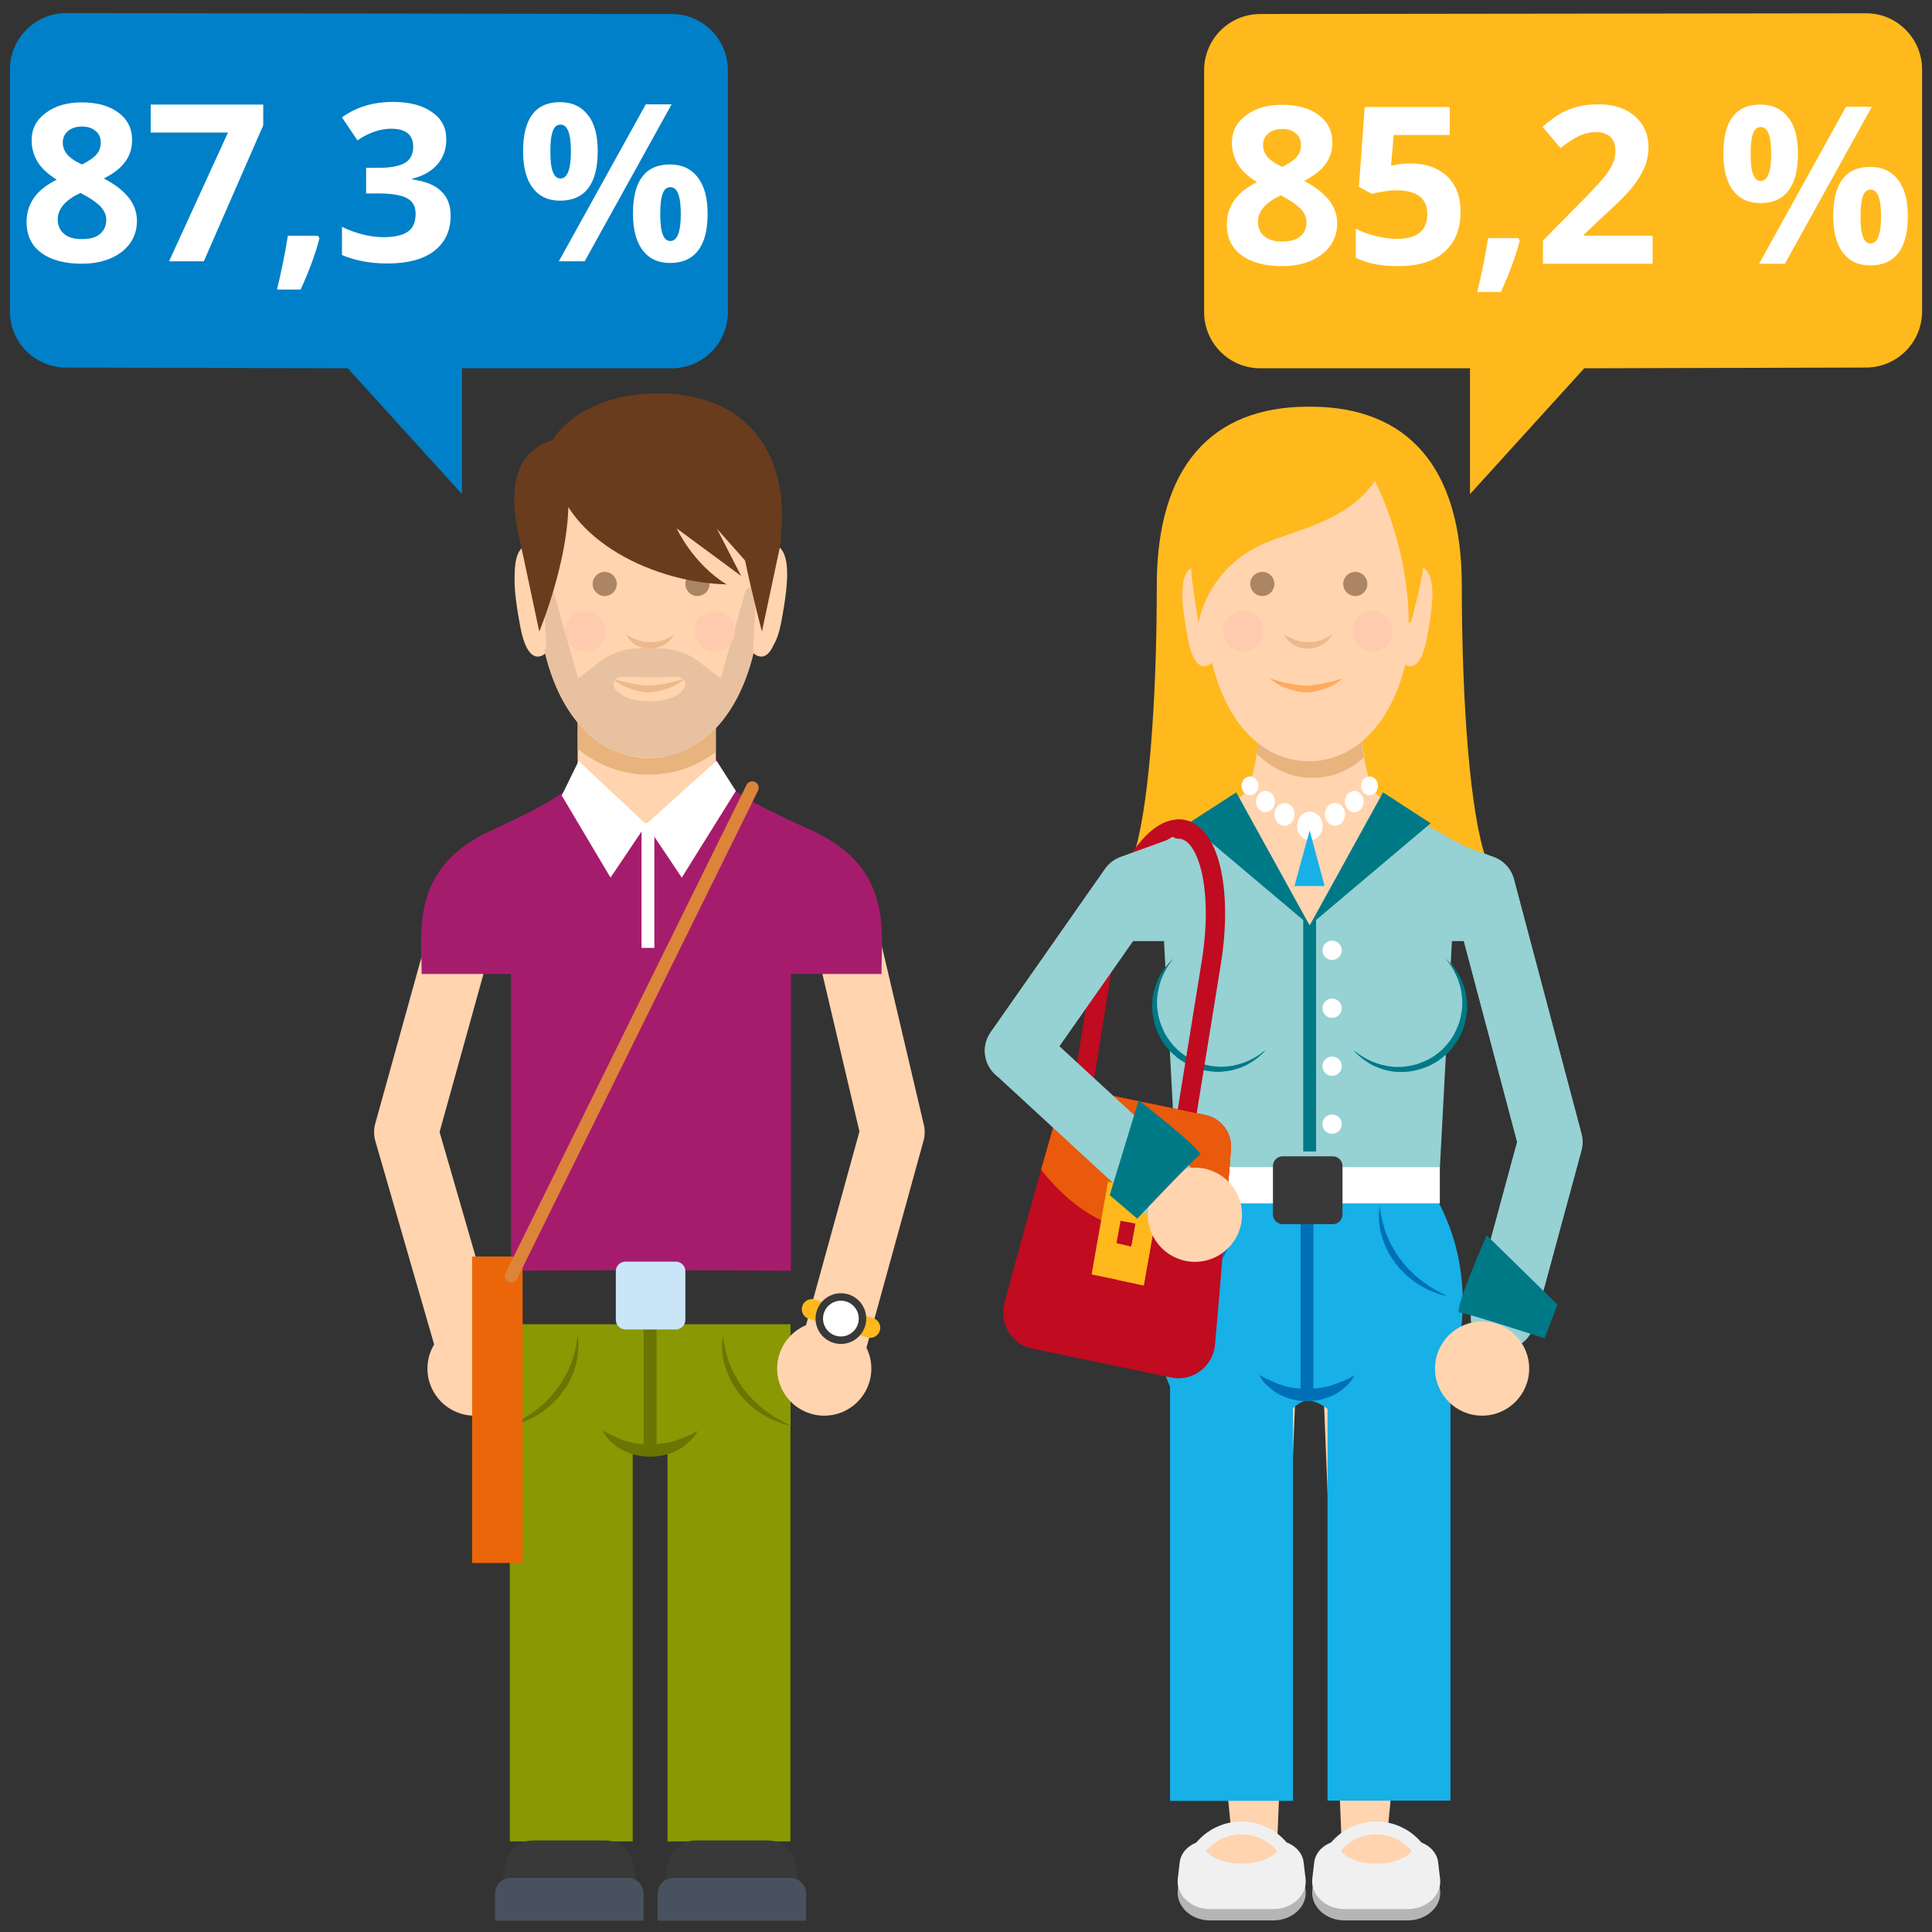 <?xml version="1.0" encoding="utf-8"?>
<!-- Generator: Adobe Illustrator 21.0.0, SVG Export Plug-In . SVG Version: 6.00 Build 0)  -->
<svg version="1.1" id="Calque_1" xmlns="http://www.w3.org/2000/svg" xmlns:xlink="http://www.w3.org/1999/xlink" x="0px" y="0px"
	 width="800px" height="800px" viewBox="0 0 800 800" style="enable-background:new 0 0 800 800;" xml:space="preserve">
<rect x="0" y="0" width="800" height="800" fill="#333333" stroke="none"/>
<style type="text/css">
	.st0{fill:#0080C8;}
	.st1{fill:#FFB91D;}
	.st2{fill:#899803;}
	.st3{fill:#FFD4AF;}
	.st4{fill:none;stroke:#BFDB39;stroke-width:37.234;stroke-linejoin:round;stroke-miterlimit:10;}
	.st5{fill:none;stroke:#FFD4AF;stroke-width:26.596;stroke-linejoin:round;stroke-miterlimit:10;}
	.st6{fill:#A61C6C;}
	.st7{fill:#FFFFFF;}
	.st8{fill:none;stroke:#FFFFFF;stroke-width:5.319;stroke-miterlimit:10;}
	.st9{fill:#393939;}
	.st10{fill:#48525E;}
	.st11{fill:#6A7502;}
	.st12{fill:none;stroke:#6A7502;stroke-width:5.319;stroke-miterlimit:10;}
	.st13{fill:#E8B37D;}
	.st14{fill:#E8C1A0;}
	.st15{fill:#EDB98B;}
	.st16{fill:#AB8564;}
	.st17{fill:#FFCBAF;}
	.st18{fill:#824B24;}
	.st19{fill:#CBE5F8;}
	.st20{fill:#693C1D;}
	.st21{fill:#EB6608;}
	.st22{fill:none;stroke:#DC843A;stroke-width:5.319;stroke-linecap:round;stroke-miterlimit:10;}
	.st23{fill:none;stroke:#FFB91D;stroke-width:8.363;stroke-linecap:round;stroke-miterlimit:10;}
	.st24{fill:none;stroke:#C00B20;stroke-width:8;stroke-linecap:round;stroke-miterlimit:10;}
	.st25{fill:#17B0E7;}
	.st26{fill:#006FB8;}
	.st27{fill:none;stroke:#006FB8;stroke-width:5.319;stroke-miterlimit:10;}
	.st28{fill:#96D1D3;}
	.st29{fill:none;stroke:#96D1D3;stroke-width:26.596;stroke-linejoin:round;stroke-miterlimit:10;}
	.st30{fill:none;stroke:#96D1D3;stroke-width:26.596;stroke-linecap:round;stroke-linejoin:round;stroke-miterlimit:10;}
	.st31{fill:none;stroke:#007987;stroke-width:5.319;stroke-miterlimit:10;}
	.st32{fill:#FFAA5C;}
	.st33{fill:#007987;}
	.st34{fill:#C74D0A;}
	.st35{fill:#B5B5B5;}
	.st36{fill:#F0F0F0;}
	.st37{fill:none;stroke:#F0F0F0;stroke-width:5.319;stroke-miterlimit:10;}
	.st38{fill:#C00B20;}
	.st39{fill:#E95A0C;}
	.st40{display:none;}
	.st41{display:inline;fill:#FFFFFF;}
	.st42{display:none;enable-background:new    ;}
	.st43{fill:none;}
	.st44{enable-background:new    ;}
</style>
<g>
	<path class="st0" d="M4.1,28.8v100.1c0,12.9,10.4,23.3,23.3,23.3l116.6,0.3l47.3,52.1v-52.1h86.8c12.9,0,23.3-10.4,23.3-23.3V29.1
		c0-12.9-10.4-23.3-23.3-23.3L27.5,5.4C14.6,5.4,4.1,15.9,4.1,28.8z"/>
	<path class="st1" d="M795.9,28.8v100.1c0,12.9-10.4,23.3-23.3,23.3L656,152.5l-47.3,52.1v-52.1h-86.8c-12.9,0-23.3-10.4-23.3-23.3
		V29.1c0-12.9,10.4-23.3,23.3-23.3l250.7-0.3C785.4,5.4,795.9,15.9,795.9,28.8z"/>
</g>
<g>
	<g>
		<g>
			<path class="st2" d="M262,762.5h-50.9V548.4H258c2.2,0,4,1.8,4,4V762.5z"/>
			<rect x="276.4" y="548.4" class="st2" width="50.9" height="214.1"/>
			<rect x="211.1" y="548.4" class="st2" width="116.2" height="42.1"/>
			<circle class="st2" cx="269.2" cy="572.8" r="27.9"/>
			<circle class="st3" cx="196.5" cy="566.7" r="19.5"/>
			<circle class="st3" cx="341.3" cy="566.7" r="19.5"/>
			<path class="st4" d="M341.3,566.7"/>
			<polyline class="st5" points="342.6,566.7 369.6,468.8 347,372.7 288.8,342.9 249.1,342.9 194.9,372.7 168.2,468.8 196.5,566.7 
							"/>
			<path class="st6" d="M336.4,344c-22.3-10.3-33.1-15.3-37.7-22.5c-1.8-2.8-2.8-13.5-2.8-16.9v-9.7l-52.3,1.5v8.3
				c0,3.4-1,13-2.8,15.8c-4.7,7.2-15.5,13.3-37.6,23.5c-33.3,15.3-28.6,41.5-28.6,59.3h95.2h0.1H365
				C365,385.5,369.7,359.3,336.4,344z"/>
			<path class="st3" d="M239.2,292v24c0,5,2.2,9.7,6.1,12.8l11.9,9.7c6.1,5,14.8,5,20.9,0l12.1-9.8c3.9-3.1,6.2-7.9,6.2-12.9v-15
				L239.2,292z"/>
			<polygon class="st7" points="239.6,315.1 239.6,315.1 232.6,329.4 252.8,363.4 267.6,341.4 			"/>
			<polygon class="st7" points="296.7,315 296.7,315 304.7,327.5 282.3,363.4 267.5,341.3 			"/>
			<path class="st6" d="M327.7,348.3c-3.8-2-16.3-10.8-16.3-10.8s16.8,57.4-41.9,57.5c-58.7-0.1-41.6-57.5-41.6-57.5
				s-12.4,8.8-16.3,10.8v177.9l57.8-0.3l58.1,0.3V348.3H327.7z"/>
			<line class="st8" x1="268.3" y1="340.8" x2="268.3" y2="392.5"/>
			<path class="st9" d="M263.7,779.8h-55.9l1.6-8.2c1.1-5.5,5.9-9.5,11.5-9.5h29.7c5.6,0,10.5,4,11.5,9.5L263.7,779.8z"/>
			<path class="st10" d="M266.5,795.3H205v-11.2c0-3.6,2.9-6.5,6.5-6.5H260c3.6,0,6.5,2.9,6.5,6.5V795.3z"/>
			<path class="st9" d="M331,779.8h-55.9l1.6-8.2c1.1-5.5,5.9-9.5,11.5-9.5h29.7c5.6,0,10.5,4,11.5,9.5L331,779.8z"/>
			<path class="st10" d="M333.9,795.3h-61.6v-11.2c0-3.6,2.9-6.5,6.5-6.5h48.5c3.6,0,6.5,2.9,6.5,6.5v11.2H333.9z"/>
			<g>
				<path class="st11" d="M288.9,592.5c0,0-0.4,0.6-1,1.7c-0.2,0.3-0.4,0.5-0.6,0.8s-0.5,0.6-0.8,0.9c-0.3,0.3-0.6,0.7-1,1
					c-0.4,0.4-0.8,0.7-1.2,1c-0.4,0.3-0.9,0.7-1.3,1.1c-0.5,0.3-1,0.6-1.6,1c-0.5,0.3-1.1,0.7-1.7,0.9c-0.6,0.3-1.2,0.5-1.9,0.8
					c-1.3,0.4-2.7,0.9-4.2,1.1c-1.4,0.3-2.9,0.3-4.4,0.4c-1.5-0.1-3-0.1-4.4-0.4c-1.5-0.2-2.8-0.7-4.2-1.1c-1.3-0.6-2.5-1-3.6-1.7
					c-0.5-0.3-1.1-0.7-1.6-1c-0.5-0.4-0.9-0.7-1.3-1.1c-0.4-0.4-0.8-0.7-1.2-1c-0.3-0.4-0.7-0.7-1-1s-0.6-0.6-0.8-0.9
					c-0.2-0.3-0.4-0.6-0.6-0.9c-0.7-1-1-1.7-1-1.7s0.7,0.3,1.7,0.9c0.3,0.1,0.6,0.3,0.9,0.5c0.3,0.1,0.7,0.3,1.1,0.5
					c0.7,0.3,1.6,0.7,2.5,1.1c0.5,0.2,0.9,0.4,1.4,0.6c0.5,0.2,1,0.3,1.5,0.5c0.3,0.1,0.5,0.2,0.8,0.3s0.6,0.1,0.8,0.2
					c0.6,0.1,1.1,0.3,1.7,0.4c1.2,0.2,2.3,0.4,3.6,0.5c1.2,0.2,2.5,0.2,3.7,0.2c1.2-0.1,2.5,0,3.7-0.2c1.2-0.1,2.4-0.4,3.6-0.5
					c1.1-0.3,2.3-0.5,3.3-0.9c0.5-0.2,1-0.3,1.5-0.5s1-0.4,1.4-0.6c1-0.3,1.7-0.7,2.5-1c0.4-0.2,0.7-0.3,1.1-0.5
					c0.3-0.2,0.6-0.3,0.9-0.5C288.3,592.8,288.9,592.5,288.9,592.5z"/>
			</g>
			<line class="st12" x1="269.2" y1="600.7" x2="269.2" y2="548.4"/>
			<g>
				<path class="st11" d="M299.2,552.8c0,0,0.1,0.8,0.4,2.1c0.1,0.7,0.2,1.5,0.4,2.4c0.2,0.9,0.4,2,0.7,3.1c0.2,0.6,0.4,1.1,0.5,1.7
					c0.2,0.6,0.3,1.2,0.6,1.8c0.5,1.2,0.9,2.5,1.6,3.8c0.3,0.6,0.6,1.3,1,1.9c0.4,0.6,0.8,1.3,1.1,1.9c0.3,0.7,0.8,1.3,1.2,1.9
					c0.4,0.6,0.8,1.3,1.3,1.8l1.4,1.8c0.5,0.6,1,1.1,1.5,1.7c0.5,0.6,1.1,1.1,1.6,1.6s1,1,1.6,1.5c0.5,0.5,1.1,0.9,1.6,1.4
					c0.5,0.4,1.1,0.8,1.6,1.2s1.1,0.8,1.6,1.1c0.5,0.4,1,0.7,1.5,1c1,0.6,1.9,1.2,2.7,1.6c0.8,0.4,1.5,0.9,2.2,1.2
					c1.2,0.6,1.9,1,1.9,1s-0.8-0.2-2.1-0.5c-0.7-0.2-1.5-0.4-2.4-0.8c-0.9-0.3-1.9-0.8-3-1.2c-1.1-0.5-2.3-1.1-3.4-1.8
					c-0.6-0.4-1.2-0.7-1.8-1.1c-0.6-0.4-1.2-0.9-1.8-1.3c-0.6-0.4-1.2-1-1.8-1.5c-0.6-0.5-1.2-1-1.7-1.6c-0.6-0.6-1.1-1.2-1.7-1.7
					l-1.5-1.9c-0.5-0.6-0.9-1.3-1.4-2c-0.4-0.7-0.9-1.3-1.3-2s-0.8-1.4-1.1-2.1c-0.3-0.7-0.6-1.4-0.9-2.1c-0.6-1.4-1-2.8-1.4-4.2
					c-0.4-1.3-0.5-2.7-0.7-3.8c-0.2-1.2-0.2-2.3-0.2-3.3c-0.1-1,0-1.8,0.1-2.5C299.1,553.6,299.2,552.8,299.2,552.8z"/>
			</g>
			<g>
				<path class="st11" d="M239.2,552.8c0,0,0.1,0.8,0.2,2.2c0,0.7,0.2,1.5,0.1,2.5c-0.1,1-0.1,2.1-0.2,3.3c-0.2,1.2-0.4,2.5-0.7,3.8
					c-0.4,1.3-0.7,2.8-1.4,4.2c-0.3,0.7-0.6,1.4-0.9,2.1c-0.4,0.7-0.7,1.4-1.1,2.1c-0.4,0.7-0.8,1.4-1.3,2c-0.5,0.7-0.9,1.4-1.4,2
					l-1.5,1.9c-0.6,0.6-1.1,1.2-1.7,1.7c-0.5,0.6-1.2,1.1-1.7,1.6c-0.6,0.5-1.2,1-1.8,1.5s-1.2,0.9-1.8,1.3
					c-0.6,0.4-1.2,0.8-1.8,1.1c-1.2,0.8-2.4,1.3-3.4,1.8c-1.1,0.5-2.1,0.9-3,1.2s-1.7,0.6-2.4,0.8c-1.4,0.3-2.1,0.5-2.1,0.5
					s0.7-0.4,1.9-1c0.6-0.3,1.3-0.7,2.2-1.2c0.8-0.4,1.7-1.1,2.7-1.6c0.5-0.3,1-0.7,1.5-1c0.5-0.4,1.1-0.7,1.6-1.1
					c0.5-0.4,1.1-0.8,1.6-1.2c0.5-0.5,1.1-0.9,1.6-1.4c0.6-0.4,1.1-1,1.6-1.5s1.1-1,1.6-1.6s1-1.1,1.5-1.7l1.4-1.8
					c0.5-0.6,0.9-1.2,1.3-1.8c0.4-0.6,0.9-1.2,1.2-1.9c0.4-0.7,0.7-1.3,1.1-1.9c0.4-0.6,0.6-1.3,1-1.9c0.7-1.3,1.1-2.6,1.6-3.8
					c0.3-0.6,0.4-1.2,0.6-1.8c0.2-0.6,0.4-1.2,0.5-1.7c0.3-1.1,0.5-2.2,0.7-3.1c0.2-0.9,0.3-1.8,0.4-2.4
					C239.1,553.6,239.2,552.8,239.2,552.8z"/>
			</g>
			<g>
				<path class="st3" d="M226.1,270.3c0,0-7.1,7.6-10.6-10.5c-3.7-19.3-3.6-29.8,3.1-32c4.2-1.4,5.5,2.2,5.5,2.2L226.1,270.3z"/>
				<path class="st13" d="M239.2,310.1c8.6,6.9,18.6,10.7,29.4,10.7c10.2,0,19.6-3.3,27.8-9.4V301l-57.2-9V310.1z"/>
				<path class="st3" d="M295.1,302.4c1.1-1.1,2.2-2.4,3.3-3.7c0.1-0.1,0.2-0.3,0.3-0.4c1-1.3,2-2.6,2.9-3.9
					c0.2-0.3,0.3-0.5,0.5-0.8c0.8-1.3,1.7-2.7,2.4-4.1c0.2-0.4,0.4-0.8,0.6-1.2c0.7-1.4,1.4-2.7,2-4.2c0.2-0.6,0.4-1.2,0.7-1.8
					c0.5-1.4,1.1-2.7,1.6-4.1c0.3-0.8,0.5-1.6,0.7-2.4c0.4-1.3,0.8-2.6,1.2-4c0.2-1,0.4-2,0.7-3c0.3-1.3,0.6-2.5,0.8-3.9
					c0.2-1.2,0.4-2.5,0.6-3.7s0.4-2.4,0.5-3.6c0.2-1.6,0.3-3.2,0.4-4.8c0.1-1,0.2-2,0.3-3c0.2-2.7,0.2-5.4,0.2-8.2
					c0-3.5-0.1-6.9-0.2-10c0-1.2-0.1-2.2-0.2-3.3c-0.1-1.9-0.2-3.9-0.4-5.8c-0.1-1.3-0.3-2.5-0.4-3.8c-0.2-1.5-0.3-3-0.5-4.4
					c-0.2-1.3-0.4-2.5-0.7-3.7c-0.2-1.2-0.4-2.5-0.7-3.6c-0.3-1.3-0.6-2.4-0.9-3.5c-0.3-1-0.5-2-0.8-2.9c-0.4-1.1-0.8-2.2-1.2-3.2
					c-0.3-0.8-0.6-1.7-0.9-2.4c-0.4-1-0.9-1.9-1.4-2.9c-0.3-0.7-0.6-1.4-1-2.1c-0.5-0.9-1.1-1.7-1.6-2.5c-0.4-0.6-0.7-1.2-1.1-1.7
					c-0.6-0.8-1.2-1.5-1.9-2.2c-0.4-0.4-0.8-1-1.2-1.4c-0.7-0.7-1.4-1.2-2.1-1.8c-0.4-0.4-0.8-0.8-1.3-1.1c-0.8-0.6-1.6-1-2.4-1.5
					c-0.5-0.3-0.9-0.6-1.4-0.9c-0.8-0.4-1.7-0.8-2.6-1.2c-0.5-0.2-1-0.5-1.5-0.7c-0.9-0.3-1.9-0.6-2.8-0.9c-0.5-0.2-1-0.3-1.6-0.5
					c-1-0.2-2-0.4-3.1-0.6c-0.5-0.1-1.1-0.2-1.6-0.3c-1.1-0.2-2.2-0.3-3.3-0.4c-0.6-0.1-1.1-0.1-1.7-0.2c-1.1-0.1-2.3-0.1-3.5-0.1
					c-0.5,0-1.1-0.1-1.6-0.1l0,0c-0.2,0-0.4,0-0.6,0c-29.5,0-46.1,13.1-46.1,69.5c0,45.2,20,72.5,46.1,72.5c9.9,0,18.9-4,26.3-11.3
					C295,302.5,295,302.4,295.1,302.4z"/>
				<path class="st14" d="M254,283c0-4.1,6.7-2.5,14.9-2.5v-12h-4.4c-5.9,0-11.6,2-16.3,5.6l-8.8,6.9l-10.5-37l-6.4-3.2
					c0,0.2,0,0.4,0,0.5c0,42.1,17.4,68.7,40.8,72.1l5.5,0.4h0.1v-23.4C260.7,290.5,254,287.1,254,283z"/>
				<path class="st14" d="M283.8,283c0-4.1-6.7-2.5-14.9-2.5v-12h4.4c5.9,0,11.6,2,16.3,5.6l8.8,6.9l10.5-37l6.4-3.2
					c0,0.2,0,0.4,0,0.5c0,42.1-17.4,68.7-40.8,72.1l-5.5,0.4h-0.1v-23.4C277.2,290.5,283.8,287.1,283.8,283z"/>
				<g>
					<g>
						<path class="st15" d="M279.2,262.7c0,0-0.2,0.3-0.5,0.9c-0.2,0.3-0.4,0.6-0.7,0.9c-0.3,0.3-0.6,0.8-1.1,1.1
							c-0.2,0.2-0.4,0.4-0.7,0.6c-0.2,0.2-0.5,0.4-0.8,0.5c-0.5,0.4-1.2,0.7-1.8,1c-0.7,0.2-1.4,0.5-2.1,0.6
							c-0.7,0.2-1.5,0.2-2.3,0.3c-0.8,0-1.6-0.1-2.3-0.2c-0.8-0.1-1.5-0.4-2.1-0.6c-0.7-0.3-1.3-0.6-1.8-1c-0.3-0.2-0.5-0.3-0.8-0.5
							c-0.2-0.2-0.5-0.4-0.7-0.6c-0.4-0.4-0.8-0.8-1-1.1c-0.3-0.3-0.5-0.7-0.7-0.9c-0.3-0.6-0.5-0.9-0.5-0.9s0.3,0.2,0.9,0.5
							c0.3,0.2,0.6,0.4,1,0.5c0.4,0.2,0.8,0.4,1.3,0.6s1,0.4,1.5,0.6s1.1,0.3,1.7,0.5c0.6,0.1,1.2,0.3,1.8,0.3
							c0.6,0.1,1.3,0.1,1.9,0.1s1.3,0,1.9-0.1c0.6,0,1.2-0.2,1.8-0.3c0.6-0.2,1.2-0.3,1.7-0.5s1-0.4,1.5-0.6s0.9-0.4,1.2-0.6
							c0.4-0.2,0.7-0.4,1-0.6C278.9,262.8,279.2,262.7,279.2,262.7z"/>
					</g>
					<g>
						<path class="st15" d="M283.7,280.8c0,0-0.1,0.1-0.3,0.3c-0.2,0.2-0.4,0.4-0.8,0.7c-0.7,0.6-1.8,1.3-3.1,2
							c-1.4,0.7-3,1.4-4.9,1.9c-0.9,0.3-1.9,0.5-2.9,0.7s-2.1,0.3-3.1,0.3s-2.1-0.1-3.1-0.3c-1-0.2-2-0.4-2.9-0.7
							c-1.8-0.5-3.5-1.2-4.9-1.9c-1.4-0.7-2.4-1.4-3.1-2c-0.4-0.3-0.6-0.5-0.8-0.7s-0.3-0.3-0.3-0.3s0.1,0,0.3,0.1s0.5,0.2,1,0.4
							c0.8,0.3,2,0.6,3.4,1c0.7,0.2,1.5,0.4,2.3,0.5c0.8,0.2,1.7,0.3,2.6,0.5c0.9,0.1,1.8,0.3,2.7,0.4c1,0.1,1.8,0.2,2.8,0.2
							c1.8,0,3.7-0.3,5.5-0.6c0.9-0.2,1.8-0.3,2.6-0.5c0.8-0.2,1.6-0.4,2.3-0.5c1.4-0.4,2.6-0.7,3.4-1c0.4-0.1,0.7-0.3,1-0.4
							C283.6,280.8,283.7,280.8,283.7,280.8z"/>
					</g>
					<circle class="st16" cx="288.8" cy="241.8" r="5"/>
					<circle class="st16" cx="250.4" cy="241.8" r="5"/>
					<circle class="st17" cx="295.9" cy="261.4" r="8.4"/>
					<circle class="st17" cx="242.4" cy="261.4" r="8.4"/>
				</g>
				<path class="st3" d="M311.8,270.3c0,0,7.1,7.6,10.6-10.5c3.7-19.3,3.6-29.8-3.1-32c-4.2-1.4-5.5,2.2-5.5,2.2L311.8,270.3z"/>
			</g>
			<path class="st18" d="M265.1,298.1"/>
			<path class="st19" d="M283.8,546.5c0,2.2-1.8,4-4,4H259c-2.2,0-4-1.8-4-4v-20.1c0-2.2,1.8-4,4-4h20.8c2.2,0,4,1.8,4,4V546.5z"/>
		</g>
		<g>
			<path class="st3" d="M226.3,268.2c0,0-7.2,7.7-10.7-10.6c-3.7-19.5-3.6-30.1,3.1-32.3c4.3-1.4,5.5,2.2,5.5,2.2L226.3,268.2z"/>
			<path class="st3" d="M312.8,268.2c0,0,7.2,7.7,10.7-10.6c3.7-19.5,3.6-30.1-3.1-32.3c-4.3-1.4-5.5,2.2-5.5,2.2L312.8,268.2z"/>
			<path class="st20" d="M281.9,163.5c-26.3-3.4-46.3,7.3-53,18.7c-23.7,7-14.3,38-13.3,43.1c1.6,8.7,8.7,22.7,8.7,22.7
				c4.3-15.9-3.5-46.4,9.3-51.2c12.7-4.8,27.6,3.4,35.3,3.4s22.6-8.2,35.3-3.4c12.7,4.8,4.9,35.2,9.3,51.2c0,0,8-16.5,9.5-25.2
				C326.3,203.5,320.9,168.5,281.9,163.5z"/>
		</g>
		<rect x="195.5" y="520.3" class="st21" width="20.9" height="126.9"/>
		<line class="st22" x1="311.5" y1="326.2" x2="211.7" y2="528.4"/>
		<line class="st23" x1="336.2" y1="542.1" x2="360.3" y2="549.8"/>
	</g>
</g>
<g>
	<path class="st1" d="M542.6,355.7c0,0,79.4,18.3,72.8,0c-6.6-18.3-10.1-64.2-10.1-113.3s-22.6-74-62.7-74h-0.9
		c-40.1,0-62.7,24.9-62.7,74s-3.5,95-10.1,113.3s72.8,0,72.8,0H542.6z"/>
	<path class="st24" d="M446.4,462.6l10.4-64.3c4.9-30.4,18.9-55,31.3-55s18.5,24.7,13.6,55.1l-10.4,64.3"/>
	<g>
		<g>
			<g>
				<polygon class="st3" points="510.2,762.1 528.9,762.1 536.3,580 492.6,580 				"/>
				<polygon class="st3" points="574.2,762.1 555.5,762.1 548.2,580 591.8,580 				"/>
				<path class="st25" d="M535.4,745.7h-50.9V548.4h46.9c2.2,0,4-87,4-84.8V745.7z"/>
				<rect x="549.7" y="548.4" class="st25" width="50.9" height="197.2"/>
				<path class="st25" d="M605.7,539c0,26.4-11.2,49.7-28.3,63.5c-10.2,8.3-22.6-22.5-35.9-22.5c-10.7,0-20.8,32.4-29.6,26.9
					c-20.6-12.8-34.6-38.4-34.6-67.9c0-42.3,28.7-76.5,64.2-76.5S605.7,496.7,605.7,539z"/>
				<g>
					<path class="st26" d="M560.9,569.5c0,0-0.4,0.6-1,1.7c-0.2,0.3-0.4,0.5-0.6,0.8c-0.2,0.3-0.5,0.6-0.8,0.9c-0.3,0.3-0.6,0.7-1,1
						c-0.4,0.4-0.8,0.7-1.2,1s-0.9,0.7-1.3,1.1c-0.5,0.3-1,0.6-1.6,1c-0.5,0.3-1.1,0.7-1.7,0.9c-0.6,0.3-1.2,0.5-1.9,0.8
						c-1.3,0.4-2.7,0.9-4.2,1.1c-1.4,0.3-2.9,0.3-4.4,0.4c-1.5-0.1-3-0.1-4.4-0.4c-1.5-0.2-2.8-0.7-4.2-1.1c-1.3-0.6-2.5-1-3.6-1.7
						c-0.5-0.3-1.1-0.7-1.6-1c-0.5-0.4-0.9-0.7-1.3-1.1c-0.4-0.4-0.8-0.7-1.2-1c-0.3-0.4-0.7-0.7-1-1s-0.6-0.6-0.8-0.9
						c-0.2-0.3-0.4-0.6-0.6-0.9c-0.7-1-1-1.7-1-1.7s0.7,0.3,1.7,0.9c0.3,0.1,0.6,0.3,0.9,0.5c0.3,0.1,0.7,0.3,1.1,0.5
						c0.7,0.3,1.6,0.7,2.5,1.1c0.5,0.2,0.9,0.4,1.4,0.6c0.5,0.2,1,0.3,1.5,0.5c0.3,0.1,0.5,0.2,0.8,0.3s0.6,0.1,0.8,0.2
						c0.6,0.1,1.1,0.3,1.7,0.4c1.2,0.2,2.3,0.4,3.6,0.5c1.2,0.2,2.5,0.2,3.7,0.2c1.2-0.1,2.5,0,3.7-0.2c1.2-0.1,2.4-0.4,3.6-0.5
						c1.1-0.3,2.3-0.5,3.3-0.9c0.5-0.2,1-0.3,1.5-0.5s1-0.4,1.4-0.6c1-0.3,1.7-0.7,2.5-1c0.4-0.2,0.7-0.3,1.1-0.5
						c0.3-0.2,0.6-0.3,0.9-0.5C560.3,569.8,560.9,569.5,560.9,569.5z"/>
				</g>
				<line class="st27" x1="541.2" y1="577.7" x2="541.2" y2="505.4"/>
				<g>
					<path class="st26" d="M571.2,499.2c0,0,0.1,0.8,0.4,2.1c0.1,0.7,0.2,1.5,0.4,2.4s0.4,2,0.7,3.1c0.2,0.6,0.4,1.1,0.5,1.7
						c0.2,0.6,0.3,1.2,0.6,1.8c0.5,1.2,0.9,2.5,1.6,3.8c0.3,0.6,0.6,1.3,1,1.9c0.4,0.6,0.8,1.3,1.1,1.9c0.3,0.7,0.8,1.3,1.2,1.9
						c0.4,0.6,0.8,1.3,1.3,1.8l1.4,1.8c0.5,0.6,1,1.1,1.5,1.7c0.5,0.6,1.1,1.1,1.6,1.6s1,1,1.6,1.5c0.5,0.5,1.1,0.9,1.6,1.4
						c0.5,0.4,1.1,0.8,1.6,1.2s1.1,0.8,1.6,1.1c0.5,0.4,1,0.7,1.5,1c1,0.6,1.9,1.2,2.7,1.6c0.8,0.4,1.5,0.9,2.2,1.2
						c1.2,0.6,1.9,1,1.9,1s-0.8-0.2-2.1-0.5c-0.7-0.2-1.5-0.4-2.4-0.8c-0.9-0.3-1.9-0.8-3-1.2c-1.1-0.5-2.3-1.1-3.4-1.8
						c-0.6-0.4-1.2-0.7-1.8-1.1c-0.6-0.4-1.2-0.9-1.8-1.3c-0.6-0.4-1.2-1-1.8-1.5s-1.2-1-1.7-1.6c-0.6-0.6-1.1-1.2-1.7-1.7l-1.5-1.9
						c-0.5-0.6-0.9-1.3-1.4-2c-0.4-0.7-0.9-1.3-1.3-2c-0.4-0.7-0.8-1.4-1.1-2.1c-0.3-0.7-0.6-1.4-0.9-2.1c-0.6-1.4-1-2.8-1.4-4.2
						c-0.4-1.3-0.5-2.7-0.7-3.8c-0.2-1.2-0.2-2.3-0.2-3.3c-0.1-1,0-1.8,0.1-2.5C571.1,500,571.2,499.2,571.2,499.2z"/>
				</g>
				<g>
					<path class="st26" d="M511.2,499.2c0,0,0.1,0.8,0.2,2.2c0,0.7,0.2,1.5,0.1,2.5s-0.1,2.1-0.2,3.3c-0.2,1.2-0.4,2.5-0.7,3.8
						c-0.4,1.3-0.7,2.8-1.4,4.2c-0.3,0.7-0.6,1.4-0.9,2.1c-0.4,0.7-0.7,1.4-1.1,2.1c-0.4,0.7-0.8,1.4-1.3,2c-0.5,0.7-0.9,1.4-1.4,2
						l-1.5,1.9c-0.6,0.6-1.1,1.2-1.7,1.7c-0.5,0.6-1.2,1.1-1.7,1.6c-0.6,0.5-1.2,1-1.8,1.5c-0.6,0.5-1.2,0.9-1.8,1.3
						c-0.6,0.4-1.2,0.8-1.8,1.1c-1.2,0.8-2.4,1.3-3.4,1.8c-1.1,0.5-2.1,0.9-3,1.2s-1.7,0.6-2.4,0.8c-1.4,0.3-2.1,0.5-2.1,0.5
						s0.7-0.4,1.9-1c0.6-0.3,1.3-0.7,2.2-1.2c0.8-0.4,1.7-1.1,2.7-1.6c0.5-0.3,1-0.7,1.5-1c0.5-0.4,1.1-0.7,1.6-1.1
						c0.5-0.4,1.1-0.8,1.6-1.2c0.5-0.5,1.1-0.9,1.6-1.4c0.6-0.4,1.1-1,1.6-1.5s1.1-1,1.6-1.6s1-1.1,1.5-1.7l1.4-1.8
						c0.5-0.6,0.9-1.2,1.3-1.8s0.9-1.2,1.2-1.9c0.4-0.7,0.7-1.3,1.1-1.9c0.4-0.6,0.6-1.3,1-1.9c0.7-1.3,1.1-2.6,1.6-3.8
						c0.3-0.6,0.4-1.2,0.6-1.8c0.2-0.6,0.4-1.2,0.5-1.7c0.3-1.1,0.5-2.2,0.7-3.1s0.3-1.8,0.4-2.4C511.1,500,511.2,499.2,511.2,499.2
						z"/>
				</g>
				<path class="st28" d="M596.2,484l7.1-133.6c0,0-24-19.8-61.7-19.8c-37.6,0.1-61.7,19.8-61.7,19.8L487,484"/>
				<path class="st29" d="M494.8,503"/>
				<polyline class="st29" points="622.3,545.5 642,472.9 614,367.4 561.1,348.2 521.4,348.2 468.5,367.4 421.1,435.1 				"/>
				<path class="st30" d="M494.8,503"/>
				<polyline class="st30" points="622.3,545.5 642,472.9 614,367.4 561.1,348.2 521.4,348.2 468.5,367.4 421.1,435.1 				"/>
				<path class="st28" d="M614.4,357.3c-1.2-2.4-3.1-4.3-5.5-5.6c-7.5-4-25-13.5-36.5-20.9c-1.6-1.1-3-2.5-4-4.1
					c-1.3-2.8-3.3-8.7-4.4-19.3h-0.2h-21.2l0,0h-0.2l0,0h-21.2H521c-1.1,10.7-3.1,16.5-4.4,19.3c-1,1.6-2.4,3.1-4,4.1
					c-11.5,7.4-29,16.9-36.5,20.9c-2.4,1.3-4.3,3.2-5.5,5.6l-18.3,32.4h180.4L614.4,357.3z"/>
				<line class="st31" x1="542.3" y1="372.8" x2="542.3" y2="476.8"/>
				<path class="st3" d="M542.3,383.2l35.2-49.3c-1.8-1.1-3.5-2.2-5.1-3.2c-1.6-1.1-3-2.5-4-4.1c-1.3-2.8-3.3-8.7-4.4-19.3h-0.2
					h-21.2h-0.2h-20.8l-0.7,0.9c-1.1,10.1-3.1,15.8-4.3,18.5c-1,1.6-2.4,3.1-4,4.1c-1.3,0.8-2.6,1.7-4.1,2.6L542.3,383.2z"/>
			</g>
			<path class="st4" d="M468.8,566.7"/>
			<circle class="st3" cx="613.7" cy="566.7" r="19.5"/>
			<g>
				<g>
					<path class="st13" d="M520.9,307.3c-0.2,1.7-0.4,3.2-0.6,4.7l0,0c6.6,6.5,14.5,10.1,23.1,10.1c7.9,0,15.2-2.9,21.3-8.4
						c-0.3-1.9-0.6-4.1-0.9-6.5h-0.2l0,0h-21.2l0,0h-0.2l0,0l0,0L520.9,307.3L520.9,307.3L520.9,307.3
						C521,307.3,520.9,307.3,520.9,307.3L520.9,307.3z"/>
					<path class="st3" d="M542,315.2c24.4,0,43.1-25.6,43.1-68c0-52.8-15.5-65.1-43.1-65.1s-43.1,12.3-43.1,65.1
						C498.9,289.6,517.6,315.2,542,315.2z"/>
				</g>
				<g>
					<path class="st3" d="M501.8,274.4c0,0-6.7,7.1-9.9-9.9c-3.5-18.2-3.4-28,2.9-30.1c4-1.3,5.1,2.1,5.1,2.1L501.8,274.4z"/>
					<path class="st3" d="M580.8,274.4c0,0,6.7,7.1,10-9.9c3.5-18.2,3.4-28-2.9-30.1c-4-1.3-5.1,2.1-5.1,2.1L580.8,274.4z"/>
					<g>
						<ellipse class="st7" cx="542.4" cy="342" rx="5.3" ry="5.9"/>
						<ellipse class="st7" cx="552.8" cy="337.2" rx="4.2" ry="4.7"/>
						<ellipse class="st7" cx="531.9" cy="337.2" rx="4.2" ry="4.7"/>
						<path class="st7" d="M527.9,331.9c0,2.4-1.7,4.4-3.9,4.4s-3.9-1.9-3.9-4.4c0-2.4,1.7-4.4,3.9-4.4S527.9,329.5,527.9,331.9z"/>
						<path class="st7" d="M564.7,331.9c0,2.4-1.7,4.4-3.9,4.4c-2.1,0-3.9-1.9-3.9-4.4c0-2.4,1.7-4.4,3.9-4.4
							C562.9,327.5,564.7,329.5,564.7,331.9z"/>
						<ellipse class="st7" cx="517.6" cy="325.4" rx="3.5" ry="3.9"/>
						<ellipse class="st7" cx="567.1" cy="325.4" rx="3.5" ry="3.9"/>
					</g>
				</g>
				<g>
					<g>
						<path class="st15" d="M551.6,262.7c0,0-0.2,0.3-0.5,0.9c-0.2,0.3-0.4,0.6-0.7,0.9s-0.6,0.8-1.1,1.1c-0.2,0.2-0.4,0.4-0.7,0.6
							c-0.2,0.2-0.5,0.4-0.8,0.5c-0.5,0.4-1.2,0.7-1.8,1c-0.7,0.2-1.4,0.5-2.1,0.6c-0.7,0.2-1.5,0.2-2.3,0.3c-0.8,0-1.6-0.1-2.3-0.2
							c-0.8-0.1-1.5-0.4-2.1-0.6c-0.7-0.3-1.3-0.6-1.8-1c-0.3-0.2-0.5-0.3-0.8-0.5c-0.2-0.2-0.5-0.4-0.7-0.6c-0.4-0.4-0.8-0.8-1-1.1
							c-0.3-0.3-0.5-0.7-0.7-0.9c-0.3-0.6-0.5-0.9-0.5-0.9s0.3,0.2,0.9,0.5c0.3,0.2,0.6,0.4,1,0.5c0.4,0.2,0.8,0.4,1.3,0.6
							s1,0.4,1.5,0.6s1.1,0.3,1.7,0.5c0.6,0.1,1.2,0.3,1.8,0.3c0.6,0.1,1.3,0.1,1.9,0.1c0.6,0,1.3,0,1.9-0.1c0.6,0,1.2-0.2,1.8-0.3
							c0.6-0.2,1.2-0.3,1.7-0.5s1-0.4,1.5-0.6s0.9-0.4,1.2-0.6c0.4-0.2,0.7-0.4,1-0.6C551.2,262.8,551.6,262.7,551.6,262.7z"/>
					</g>
					<g>
						<path class="st32" d="M556,280.8c0,0-0.1,0.1-0.3,0.3c-0.2,0.2-0.4,0.4-0.8,0.7c-0.7,0.6-1.8,1.3-3.1,2
							c-1.4,0.7-3,1.4-4.9,1.9c-0.9,0.3-1.9,0.5-2.9,0.7s-2.1,0.3-3.1,0.3s-2.1-0.1-3.1-0.3c-1-0.2-2-0.4-2.9-0.7
							c-1.8-0.5-3.5-1.2-4.9-1.9c-1.4-0.7-2.4-1.4-3.1-2c-0.4-0.3-0.6-0.5-0.8-0.7s-0.3-0.3-0.3-0.3s0.1,0,0.3,0.1s0.5,0.2,1,0.4
							c0.8,0.3,2,0.6,3.4,1c0.7,0.2,1.5,0.4,2.3,0.5c0.8,0.2,1.7,0.3,2.6,0.5c0.9,0.1,1.8,0.3,2.7,0.4c1,0.1,1.8,0.2,2.8,0.2
							c1.8,0,3.7-0.3,5.5-0.6c0.9-0.2,1.8-0.3,2.6-0.5s1.6-0.4,2.3-0.5c1.4-0.4,2.6-0.7,3.4-1c0.4-0.1,0.7-0.3,1-0.4
							C555.9,280.8,556,280.8,556,280.8z"/>
					</g>
					<circle class="st16" cx="561.2" cy="241.8" r="5"/>
					<circle class="st16" cx="522.7" cy="241.8" r="5"/>
					<circle class="st17" cx="568.3" cy="261.4" r="8.4"/>
					<circle class="st17" cx="514.8" cy="261.4" r="8.4"/>
				</g>
			</g>
			<path class="st28" d="M524.1,396.7c10.5,10.5,10.5,27.6,0,38.1s-27.6,10.5-38.1,0s-10.5-27.6,0-38.1"/>
			<g>
				<path class="st33" d="M524.1,434.9c0,0-0.2,0.2-0.7,0.7c-0.2,0.2-0.5,0.5-0.8,0.8c-0.2,0.2-0.3,0.3-0.5,0.5s-0.4,0.3-0.6,0.5
					c-0.5,0.4-0.9,0.8-1.5,1.2c-0.6,0.4-1.2,0.8-1.9,1.3c-0.7,0.4-1.5,0.8-2.3,1.3c-0.8,0.4-1.8,0.7-2.7,1.1c-1,0.3-2,0.6-3.1,0.9
					c-1.1,0.2-2.2,0.4-3.4,0.5c-2.3,0.3-4.9,0.1-7.4-0.4s-5.1-1.4-7.5-2.6c-1.2-0.7-2.4-1.4-3.5-2.2c-0.6-0.4-1.1-0.8-1.6-1.3
					l-1.6-1.4c-1.8-1.8-3.6-4.2-4.8-6.6c-0.3-0.6-0.6-1.2-0.9-1.8l-0.4-0.9l-0.3-1c-0.2-0.6-0.4-1.3-0.6-1.9
					c-0.1-0.6-0.3-1.3-0.4-1.9c-0.5-2.5-0.6-5.1-0.4-7.4c0-1.2,0.3-2.3,0.5-3.4s0.6-2.1,0.9-3.1c0.4-0.9,0.7-1.9,1.1-2.7
					c0.4-0.8,0.8-1.6,1.3-2.3c0.5-0.7,0.9-1.3,1.3-1.9s0.9-1,1.2-1.5c0.2-0.2,0.4-0.4,0.5-0.6c0.2-0.2,0.4-0.4,0.5-0.5
					c0.3-0.3,0.6-0.6,0.8-0.8c0.5-0.4,0.7-0.7,0.7-0.7s-0.2,0.3-0.6,0.8s-1,1.2-1.6,2.2c-0.3,0.5-0.7,1-1,1.6s-0.7,1.3-1,2
					c-0.4,0.7-0.6,1.5-1,2.3c-0.3,0.8-0.5,1.7-0.8,2.6c-0.2,0.9-0.4,1.9-0.6,2.9c-0.1,1-0.3,2.1-0.3,3.2c-0.1,2.2,0.2,4.5,0.7,6.8
					s1.5,4.6,2.6,6.8c1.2,2.2,2.7,4.1,4.5,6l1.3,1.2c0.4,0.4,1,0.8,1.5,1.2c1,0.8,2.1,1.4,3.1,2c2.2,1.1,4.5,2.1,6.8,2.6
					s4.6,0.8,6.8,0.7c1.1,0,2.2-0.2,3.2-0.3c1-0.1,2-0.4,2.9-0.6c0.9-0.3,1.8-0.5,2.6-0.8s1.6-0.6,2.3-1s1.4-0.7,2-1
					c0.6-0.4,1.1-0.7,1.6-1c1-0.6,1.7-1.2,2.2-1.6C523.8,435.1,524.1,434.9,524.1,434.9z"/>
			</g>
			<path class="st28" d="M560.6,396.7c-10.5,10.5-10.5,27.6,0,38.1s27.6,10.5,38.1,0s10.5-27.6,0-38.1"/>
			<g>
				<path class="st33" d="M560.6,434.9c0,0,0.3,0.2,0.8,0.6s1.2,1,2.2,1.6c0.5,0.3,1,0.7,1.6,1s1.3,0.7,2,1c0.7,0.4,1.5,0.6,2.3,1
					c0.8,0.3,1.7,0.5,2.6,0.8c0.9,0.2,1.9,0.4,2.9,0.6c1,0.1,2.1,0.3,3.2,0.3c2.2,0.1,4.5-0.2,6.8-0.7s4.6-1.5,6.8-2.6
					c1.1-0.6,2.2-1.3,3.1-2c0.5-0.4,1-0.7,1.5-1.2l1.3-1.2c1.9-2,3.3-3.8,4.5-6c1.1-2.2,2.1-4.5,2.6-6.8s0.8-4.6,0.7-6.8
					c0-1.1-0.2-2.2-0.3-3.2s-0.4-2-0.6-2.9c-0.3-0.9-0.5-1.8-0.8-2.6c-0.3-0.8-0.6-1.6-1-2.3c-0.4-0.7-0.7-1.4-1-2
					c-0.4-0.6-0.7-1.1-1-1.6c-0.6-1-1.2-1.7-1.6-2.2c-0.4-0.5-0.6-0.8-0.6-0.8s0.2,0.2,0.7,0.7c0.2,0.2,0.5,0.5,0.8,0.8
					c0.2,0.2,0.3,0.3,0.5,0.5s0.3,0.4,0.5,0.6c0.4,0.5,0.8,0.9,1.2,1.5s0.8,1.2,1.3,1.9c0.4,0.7,0.8,1.5,1.3,2.3
					c0.4,0.8,0.7,1.8,1.1,2.7c0.3,1,0.6,2,0.9,3.1c0.2,1.1,0.4,2.2,0.5,3.4c0.3,2.3,0.1,4.9-0.4,7.4c-0.1,0.6-0.3,1.3-0.4,1.9
					c-0.2,0.6-0.4,1.3-0.6,1.9l-0.3,1l-0.4,0.9c-0.3,0.6-0.5,1.2-0.9,1.8c-1.3,2.4-3.1,4.8-4.8,6.6l-1.6,1.4
					c-0.5,0.5-1.1,0.9-1.6,1.3c-1.1,0.9-2.3,1.5-3.5,2.2c-2.4,1.2-5,2.1-7.5,2.6s-5.1,0.6-7.4,0.4c-1.2,0-2.3-0.3-3.4-0.5
					c-1.1-0.2-2.1-0.6-3.1-0.9c-0.9-0.4-1.9-0.7-2.7-1.1s-1.6-0.8-2.3-1.3s-1.3-0.9-1.9-1.3c-0.6-0.4-1.1-0.9-1.5-1.2
					c-0.2-0.2-0.4-0.4-0.6-0.5c-0.2-0.2-0.3-0.4-0.5-0.5c-0.3-0.3-0.6-0.6-0.8-0.8C560.8,435.1,560.6,434.9,560.6,434.9z"/>
			</g>
			<path class="st34" d="M511.1,783.8"/>
			<g>
				<path class="st35" d="M540.6,782.6c0.4,3.2-0.8,6.4-3.4,8.8c-2.5,2.4-6.1,3.8-9.9,3.8H501c-3.8,0-7.4-1.4-9.9-3.8
					c-2.5-2.4-3.8-5.6-3.4-8.8l0.8-6.8c0.6-5.1,5.7-9,11.7-9h27.9c6,0,11.1,3.9,11.7,9L540.6,782.6z"/>
				<path class="st36" d="M540.6,777.9c0.4,3.2-0.8,6.4-3.4,8.8c-2.5,2.4-6.1,3.8-9.9,3.8H501c-3.8,0-7.4-1.4-9.9-3.8
					c-2.5-2.4-3.8-5.6-3.4-8.8l0.8-6.8c0.6-5.1,5.7-9,11.7-9h27.9c6,0,11.1,3.9,11.7,9L540.6,777.9z"/>
				<ellipse class="st3" cx="514.1" cy="763.6" rx="15.7" ry="8.1"/>
				<path class="st37" d="M492.3,778.7c0-12.1,9.8-21.8,21.8-21.8s21.8,9.8,21.8,21.8"/>
			</g>
			<g>
				<path class="st35" d="M596.3,782.6c0.4,3.2-0.8,6.4-3.4,8.8c-2.5,2.4-6.1,3.8-9.9,3.8h-26.3c-3.8,0-7.4-1.4-9.9-3.8
					s-3.8-5.6-3.4-8.8l0.8-6.8c0.6-5.1,5.7-9,11.7-9h27.9c6,0,11.1,3.9,11.7,9L596.3,782.6z"/>
				<path class="st36" d="M596.3,777.9c0.4,3.2-0.8,6.4-3.4,8.8c-2.5,2.4-6.1,3.8-9.9,3.8h-26.3c-3.8,0-7.4-1.4-9.9-3.8
					c-2.5-2.4-3.8-5.6-3.4-8.8l0.8-6.8c0.6-5.1,5.7-9,11.7-9h27.9c6,0,11.1,3.9,11.7,9L596.3,777.9z"/>
				<ellipse class="st3" cx="569.9" cy="763.6" rx="15.7" ry="8.1"/>
				<path class="st37" d="M548.1,778.7c0-12.1,9.8-21.8,21.8-21.8s21.8,9.8,21.8,21.8"/>
			</g>
		</g>
		<rect x="487" y="483.3" class="st7" width="109.2" height="15"/>
		<path class="st9" d="M555.9,502.9c0,2.2-1.8,4-4,4h-20.8c-2.2,0-4-1.8-4-4v-20.1c0-2.2,1.8-4,4-4h20.8c2.2,0,4,1.8,4,4V502.9z"/>
	</g>
	<path class="st1" d="M496.3,257.9L496.3,257.9c0,0,3-20.9,24.7-31.7c13.2-6.6,36.4-9.3,48.3-27.1c0,0,14,26.3,14,58.8h0.8
		c0,0,14-44.5,2.5-66.1s-44-22.1-45-22.1s-30.7-1.6-40.8,19.1S490.7,225.4,496.3,257.9z"/>
</g>
<path class="st20" d="M229.4,193c2.5,28,38,48,71.5,49c-14-8.5-20.7-23.2-20.7-23.2l26.7,19.7l-10-19.5l16,18l-6-19.5l7.5,3.5v-29.5
	L229.4,193z"/>
<path class="st20" d="M233.9,194.5c6.5,26-10.6,67-10.6,67l-7.7-36.2C215.6,225.3,212.2,204,233.9,194.5z"/>
<path class="st20" d="M304.9,194.5c-4.8,9.5,10.6,67,10.6,67l7.7-36.2C323.2,225.3,326.6,204,304.9,194.5z"/>
<polyline class="st25" points="536,366.9 542.3,343.9 548.5,366.9 "/>
<polygon class="st33" points="511.9,328.1 542.3,383.2 492.1,340.9 "/>
<polygon class="st33" points="572.7,328.1 542.3,383.2 592.4,340.9 "/>
<path class="st33" d="M615.6,511.5c0,0-14,32-11.3,32s35.3,10.7,35.3,10.7l5.3-14L615.6,511.5z"/>
<g>
	<circle class="st7" cx="551.6" cy="393.5" r="4"/>
	<circle class="st7" cx="551.6" cy="417.5" r="4"/>
	<circle class="st7" cx="551.6" cy="441.5" r="4"/>
	<circle class="st7" cx="551.6" cy="465.5" r="4"/>
</g>
<path class="st24" d="M488,343.3c12.4,0,18.5,24.7,13.6,55.1l-10.4,64.3"/>
<g>
	<path class="st38" d="M484.9,570.4c4.2,0.9,8.7-0.1,12.1-2.7c3.5-2.6,5.7-6.5,6.1-10.8c2.1-22.8,5.1-61.7,6.6-81.1
		c0.5-6.7-4-12.7-10.6-14.1l-23.4-4.9l-34.8-7.3c0,0-17.1,60.2-25,90.1c-1.1,4-0.4,8.3,1.7,11.9c2.2,3.6,5.7,6.1,9.8,6.9
		L484.9,570.4z"/>
	<path class="st39" d="M431.1,484.3c6.5,8.4,18.8,21.1,35.4,24.6c16.6,3.5,32.4-3.4,41.3-8.5l1.9-24.5c0.5-6.7-4-12.8-10.6-14.1
		l-23.3-4.9l-34.8-7.3L431.1,484.3z"/>
	<path class="st39" d="M466.5,508.9c16.6,3.5,32.4-3.4,41.3-8.5l1.9-24.5c0.5-6.7-4-12.8-10.6-14.1l-23.3-4.9
		C475.8,456.8,469,495,466.5,508.9z"/>
	<path class="st1" d="M452,527.7l6.8-38.4l21.6,4.5l-6.8,38.4L452,527.7z"/>
	<g>
		<path class="st1" d="M462.8,530l6.8-38.4l10.8,2.3l-6.8,38.4L462.8,530z"/>
		<polygon class="st38" points="464,505.5 470.1,506.7 468.4,516.1 462.3,514.8 		"/>
	</g>
	<polygon class="st38" points="467,506.1 470.1,506.7 468.4,516.1 465.4,515.5 	"/>
</g>
<line class="st30" x1="421.1" y1="435.1" x2="494.8" y2="503"/>
<circle class="st3" cx="494.8" cy="503" r="19.5"/>
<path class="st33" d="M471.5,455.6c0,0,27.6,21.4,25.3,22.7c-2.3,1.3-25.9,26.3-25.9,26.3l-11.4-9.7L471.5,455.6z"/>
<circle class="st9" cx="348.2" cy="546" r="10.5"/>
<circle class="st7" cx="348.2" cy="546" r="7.4"/>
<g class="st40">
	<path class="st41" d="M45.3,49.5c5.8,0,10.5,1.3,14,4c3.6,2.6,5.3,6.2,5.3,10.7c0,3.1-0.9,5.9-2.6,8.3c-1.7,2.4-4.5,4.6-8.3,6.5
		c4.5,2.4,7.8,5,9.8,7.6s3,5.5,3,8.7c0,5-2,9-5.9,12s-9,4.5-15.4,4.5c-6.6,0-11.9-1.4-15.6-4.2c-3.8-2.8-5.7-6.8-5.7-12
		c0-3.5,0.9-6.5,2.8-9.2c1.8-2.7,4.8-5,8.9-7.1c-3.5-2.2-5.9-4.5-7.5-7c-1.5-2.5-2.3-5.2-2.3-8.2c0-4.3,1.8-7.9,5.4-10.5
		C34.8,50.9,39.5,49.5,45.3,49.5z M35.9,94.9c0,2.4,0.8,4.2,2.5,5.6s3.9,2,6.8,2c3.2,0,5.6-0.7,7.1-2.1c1.6-1.4,2.4-3.2,2.4-5.4
		c0-1.9-0.8-3.6-2.3-5.2c-1.6-1.6-4.1-3.3-7.6-5.2C38.8,87.3,35.9,90.7,35.9,94.9z M45.2,58.9c-2.2,0-4,0.6-5.3,1.7
		c-1.3,1.1-2,2.6-2,4.5c0,1.7,0.5,3.1,1.6,4.5c1.1,1.3,3,2.7,5.8,4c2.7-1.3,4.6-2.6,5.7-3.9s1.6-2.9,1.6-4.6c0-1.9-0.7-3.4-2.1-4.5
		C49.2,59.5,47.4,58.9,45.2,58.9z"/>
	<path class="st41" d="M78.9,111l22.8-49.8H71.8V50.4h43.5v8.1l-23,52.5H78.9z"/>
	<path class="st41" d="M122.9,105.1c0-2.3,0.6-4.1,1.9-5.3c1.2-1.2,3.1-1.8,5.4-1.8c2.3,0,4.1,0.6,5.3,1.8c1.3,1.2,1.9,3,1.9,5.2
		s-0.6,3.9-1.9,5.2c-1.3,1.3-3,1.9-5.3,1.9s-4.1-0.6-5.4-1.8C123.5,109,122.9,107.3,122.9,105.1z"/>
	<path class="st41" d="M185.7,63.9c0,3.8-1.1,7-3.4,9.7c-2.3,2.7-5.5,4.5-9.7,5.5v0.2c4.9,0.6,8.6,2.1,11.1,4.5s3.8,5.6,3.8,9.6
		c0,5.8-2.1,10.4-6.4,13.6c-4.2,3.3-10.3,4.9-18.1,4.9c-6.6,0-12.4-1.1-17.5-3.3v-11c2.4,1.2,4.9,2.2,7.8,2.9s5.6,1.1,8.4,1.1
		c4.2,0,7.4-0.7,9.4-2.2c2-1.4,3-3.7,3-6.9c0-2.8-1.2-4.9-3.5-6.1s-6-1.8-11.1-1.8h-4.6v-9.8h4.7c4.7,0,8.1-0.6,10.3-1.8
		c2.2-1.2,3.3-3.3,3.3-6.3c0-4.6-2.9-6.9-8.6-6.9c-2,0-4,0.3-6.1,1s-4.4,1.8-6.9,3.4l-5.9-8.8c5.5-4,12.1-6,19.8-6
		c6.3,0,11.2,1.3,14.9,3.8C183.9,55.8,185.7,59.4,185.7,63.9z"/>
	<path class="st41" d="M244.3,68.4c0,6.4-1.2,11.1-3.7,14.3c-2.5,3.2-6.1,4.8-10.8,4.8c-4.6,0-8.1-1.6-10.6-4.9s-3.7-8-3.7-14.2
		c0-12.6,4.8-19,14.3-19c4.7,0,8.3,1.6,10.8,4.9C243.1,57.6,244.3,62.3,244.3,68.4z M225.9,68.5c0,3.5,0.3,6.1,0.9,7.9
		c0.6,1.7,1.6,2.6,3,2.6c2.7,0,4-3.5,4-10.5c0-6.9-1.3-10.4-4-10.4c-1.4,0-2.4,0.9-3,2.6C226.3,62.4,225.9,65,225.9,68.5z
		 M272.9,50.3L239.2,111h-10l33.7-60.7H272.9z M286.8,92.7c0,6.3-1.2,11.1-3.7,14.3c-2.5,3.2-6.1,4.8-10.8,4.8
		c-4.6,0-8.1-1.6-10.6-4.9s-3.7-8-3.7-14.2c0-12.6,4.8-19,14.3-19c4.7,0,8.3,1.6,10.8,4.9C285.6,81.9,286.8,86.6,286.8,92.7z
		 M268.4,92.7c0,3.5,0.3,6.1,0.9,7.9c0.6,1.7,1.6,2.6,3,2.6c2.7,0,4-3.5,4-10.5c0-6.9-1.3-10.4-4-10.4c-1.4,0-2.4,0.9-3,2.6
		C268.8,86.6,268.4,89.2,268.4,92.7z"/>
</g>
<g class="st40">
	<path class="st41" d="M538.3,49.5c5.8,0,10.5,1.3,14,4c3.6,2.6,5.3,6.2,5.3,10.7c0,3.1-0.9,5.9-2.6,8.3c-1.7,2.4-4.5,4.6-8.3,6.5
		c4.5,2.4,7.8,5,9.8,7.6s3,5.5,3,8.7c0,5-2,9-5.9,12s-9,4.5-15.4,4.5c-6.6,0-11.9-1.4-15.6-4.2s-5.7-6.8-5.7-12
		c0-3.5,0.9-6.5,2.8-9.2c1.8-2.7,4.8-5,8.9-7.1c-3.5-2.2-5.9-4.5-7.5-7c-1.5-2.5-2.3-5.2-2.3-8.2c0-4.3,1.8-7.9,5.4-10.5
		C527.8,50.9,532.5,49.5,538.3,49.5z M528.8,94.9c0,2.4,0.8,4.2,2.5,5.6s3.9,2,6.8,2c3.2,0,5.6-0.7,7.1-2.1c1.6-1.4,2.4-3.2,2.4-5.4
		c0-1.9-0.8-3.6-2.3-5.2c-1.6-1.6-4.1-3.3-7.6-5.2C531.8,87.3,528.8,90.7,528.8,94.9z M538.2,58.9c-2.2,0-4,0.6-5.3,1.7
		c-1.3,1.1-2,2.6-2,4.5c0,1.7,0.5,3.1,1.6,4.5c1.1,1.3,3,2.7,5.8,4c2.7-1.3,4.6-2.6,5.7-3.9s1.6-2.9,1.6-4.6c0-1.9-0.7-3.4-2.1-4.5
		C542.1,59.5,540.4,58.9,538.2,58.9z"/>
	<path class="st41" d="M588,72.2c5.9,0,10.5,1.6,14,4.9s5.2,7.8,5.2,13.5c0,6.8-2.1,12-6.3,15.6s-10.2,5.5-17.9,5.5
		c-6.8,0-12.2-1.1-16.4-3.3V97.5c2.2,1.2,4.7,2.1,7.6,2.8c2.9,0.7,5.7,1.1,8.3,1.1c7.8,0,11.7-3.2,11.7-9.6c0-6.1-4.1-9.2-12.2-9.2
		c-1.5,0-3.1,0.1-4.9,0.4c-1.8,0.3-3.2,0.6-4.3,0.9l-5.1-2.7l2.3-30.9h33v10.9h-21.7l-1.1,11.9l1.5-0.3
		C583.4,72.4,585.5,72.2,588,72.2z"/>
	<path class="st41" d="M615.9,105.1c0-2.3,0.6-4.1,1.9-5.3c1.2-1.2,3.1-1.8,5.4-1.8c2.3,0,4.1,0.6,5.3,1.8c1.3,1.2,1.9,3,1.9,5.2
		s-0.6,3.9-1.9,5.2c-1.3,1.3-3,1.9-5.3,1.9s-4.1-0.6-5.4-1.8C616.5,109,615.9,107.3,615.9,105.1z"/>
	<path class="st41" d="M660.7,72.2c5.9,0,10.5,1.6,14,4.9s5.2,7.8,5.2,13.5c0,6.8-2.1,12-6.3,15.6c-4.2,3.7-10.2,5.5-17.9,5.5
		c-6.8,0-12.2-1.1-16.4-3.3V97.5c2.2,1.2,4.7,2.1,7.6,2.8c2.9,0.7,5.7,1.1,8.3,1.1c7.8,0,11.7-3.2,11.7-9.6c0-6.1-4.1-9.2-12.2-9.2
		c-1.5,0-3.1,0.1-4.9,0.4c-1.8,0.3-3.2,0.6-4.3,0.9l-5.1-2.7l2.3-30.9h32.9v10.9h-21.7L653,73.1l1.5-0.3
		C656.2,72.4,658.2,72.2,660.7,72.2z"/>
	<path class="st41" d="M737.3,68.4c0,6.4-1.2,11.1-3.7,14.3c-2.5,3.2-6.1,4.8-10.8,4.8c-4.6,0-8.1-1.6-10.6-4.9s-3.7-8-3.7-14.2
		c0-12.6,4.8-19,14.3-19c4.7,0,8.3,1.6,10.8,4.9C736.1,57.6,737.3,62.3,737.3,68.4z M718.9,68.5c0,3.5,0.3,6.1,0.9,7.9
		c0.6,1.7,1.6,2.6,3,2.6c2.7,0,4-3.5,4-10.5c0-6.9-1.3-10.4-4-10.4c-1.4,0-2.4,0.9-3,2.6C719.2,62.4,718.9,65,718.9,68.5z
		 M765.9,50.3L732.2,111h-10l33.7-60.7H765.9z M779.8,92.7c0,6.3-1.2,11.1-3.7,14.3c-2.5,3.2-6.1,4.8-10.8,4.8
		c-4.6,0-8.1-1.6-10.6-4.9s-3.7-8-3.7-14.2c0-12.6,4.8-19,14.3-19c4.7,0,8.3,1.6,10.8,4.9C778.6,81.9,779.8,86.6,779.8,92.7z
		 M761.4,92.7c0,3.5,0.3,6.1,0.9,7.9c0.6,1.7,1.6,2.6,3,2.6c2.7,0,4-3.5,4-10.5c0-6.9-1.3-10.4-4-10.4c-1.4,0-2.4,0.9-3,2.6
		C761.7,86.6,761.4,89.2,761.4,92.7z"/>
</g>
<g class="st42">
	<path class="st41" d="M531.2,43.3c6.2,0,11.1,1.4,14.9,4.2c3.8,2.8,5.6,6.6,5.6,11.3c0,3.3-0.9,6.2-2.7,8.8s-4.7,4.9-8.8,6.9
		c4.8,2.6,8.3,5.3,10.3,8.1s3.1,5.9,3.1,9.2c0,5.3-2.1,9.5-6.2,12.7c-4.1,3.2-9.6,4.8-16.3,4.8c-7,0-12.6-1.5-16.6-4.5
		s-6-7.2-6-12.7c0-3.7,1-6.9,2.9-9.8s5.1-5.3,9.4-7.5c-3.7-2.3-6.3-4.8-7.9-7.4c-1.6-2.6-2.4-5.5-2.4-8.7c0-4.6,1.9-8.3,5.7-11.2
		C520.1,44.7,525,43.3,531.2,43.3z M521.1,91.3c0,2.5,0.9,4.5,2.6,5.9s4.2,2.1,7.2,2.1c3.4,0,5.9-0.7,7.6-2.2
		c1.7-1.5,2.5-3.4,2.5-5.7c0-2-0.8-3.8-2.5-5.5s-4.3-3.5-8.1-5.5C524.3,83.3,521.1,86.9,521.1,91.3z M531.1,53.2
		c-2.3,0-4.2,0.6-5.6,1.8c-1.4,1.2-2.1,2.8-2.1,4.8c0,1.8,0.6,3.3,1.7,4.7s3.2,2.8,6.1,4.3c2.9-1.3,4.9-2.7,6-4.1s1.7-3,1.7-4.9
		c0-2-0.7-3.6-2.2-4.8C535.2,53.8,533.3,53.2,531.1,53.2z"/>
	<path class="st41" d="M583.8,67.4c6.2,0,11.2,1.7,14.8,5.2s5.5,8.3,5.5,14.3c0,7.2-2.2,12.7-6.6,16.6c-4.4,3.9-10.8,5.8-19,5.8
		c-7.1,0-12.9-1.2-17.3-3.5V94.1c2.3,1.2,5,2.2,8.1,3s6,1.2,8.7,1.2c8.3,0,12.4-3.4,12.4-10.2c0-6.5-4.3-9.7-12.9-9.7
		c-1.6,0-3.3,0.2-5.1,0.5c-1.9,0.3-3.4,0.6-4.6,1l-5.4-2.9l2.4-32.7h34.8v11.5h-22.9l-1.2,12.6l1.5-0.3
		C578.9,67.6,581.1,67.4,583.8,67.4z"/>
	<path class="st41" d="M628.3,99c-1.5,5.9-4.1,12.9-7.7,21h-9.7c1.9-7.8,3.4-15.1,4.4-22.1h12.3L628.3,99z"/>
	<path class="st41" d="M661.2,67.4c6.2,0,11.2,1.7,14.8,5.2s5.5,8.3,5.5,14.3c0,7.2-2.2,12.7-6.6,16.6c-4.4,3.9-10.8,5.8-19,5.8
		c-7.1,0-12.9-1.2-17.3-3.5V94.1c2.3,1.2,5,2.2,8.1,3s6,1.2,8.7,1.2c8.3,0,12.4-3.4,12.4-10.2c0-6.5-4.3-9.7-12.9-9.7
		c-1.6,0-3.3,0.2-5.1,0.5c-1.9,0.3-3.4,0.6-4.6,1l-5.4-2.9l2.4-32.7H677v11.5h-22.9l-1.2,12.6l1.5-0.3
		C656.4,67.6,658.6,67.4,661.2,67.4z"/>
	<path class="st41" d="M742.3,63.3c0,6.7-1.3,11.8-3.9,15.2c-2.6,3.4-6.4,5.1-11.5,5.1c-4.8,0-8.6-1.7-11.2-5.2
		c-2.6-3.5-4-8.5-4-15.1c0-13.4,5.1-20.1,15.2-20.1c5,0,8.8,1.7,11.4,5.2C741,51.9,742.3,56.9,742.3,63.3z M722.8,63.4
		c0,3.7,0.3,6.5,1,8.3s1.7,2.7,3.2,2.7c2.8,0,4.2-3.7,4.2-11.1c0-7.3-1.4-11-4.2-11c-1.5,0-2.5,0.9-3.2,2.7
		C723.2,56.9,722.8,59.7,722.8,63.4z M772.5,44.2l-35.6,64.2h-10.5L762,44.2H772.5z M787.3,89c0,6.7-1.3,11.8-3.9,15.1
		c-2.6,3.4-6.4,5.1-11.5,5.1c-4.8,0-8.6-1.7-11.2-5.2c-2.6-3.5-4-8.5-4-15c0-13.4,5.1-20.1,15.2-20.1c5,0,8.8,1.7,11.4,5.2
		C786,77.6,787.3,82.5,787.3,89z M767.8,89.1c0,3.7,0.3,6.5,1,8.3s1.7,2.7,3.2,2.7c2.8,0,4.2-3.7,4.2-11.1c0-7.3-1.4-11-4.2-11
		c-1.5,0-2.5,0.9-3.2,2.7C768.2,82.6,767.8,85.3,767.8,89.1z"/>
</g>
<rect x="505" y="40" class="st43" width="344" height="113"/>
<g class="st44">
	<path class="st7" d="M531,43.4c6.2,0,11.2,1.4,15,4.2c3.8,2.8,5.7,6.6,5.7,11.4c0,3.3-0.9,6.3-2.8,8.9c-1.8,2.6-4.8,4.9-8.9,7
		c4.9,2.6,8.3,5.3,10.5,8.2c2.1,2.8,3.2,5.9,3.2,9.3c0,5.3-2.1,9.6-6.3,12.9c-4.2,3.2-9.7,4.9-16.5,4.9c-7.1,0-12.7-1.5-16.8-4.5
		c-4.1-3-6.1-7.3-6.1-12.8c0-3.7,1-7,3-9.9c2-2.9,5.1-5.4,9.5-7.6c-3.7-2.3-6.4-4.8-8-7.5s-2.4-5.6-2.4-8.8c0-4.7,1.9-8.4,5.8-11.3
		C519.8,44.8,524.8,43.4,531,43.4z M520.9,91.9c0,2.5,0.9,4.5,2.7,6s4.2,2.1,7.3,2.1c3.4,0,6-0.7,7.6-2.2c1.7-1.5,2.5-3.4,2.5-5.8
		c0-2-0.8-3.8-2.5-5.6c-1.7-1.7-4.4-3.6-8.2-5.5C524.1,83.8,520.9,87.4,520.9,91.9z M530.9,53.4c-2.3,0-4.2,0.6-5.7,1.8
		c-1.4,1.2-2.2,2.8-2.2,4.8c0,1.8,0.6,3.4,1.7,4.8c1.1,1.4,3.2,2.9,6.2,4.3c2.9-1.4,4.9-2.8,6.1-4.2c1.2-1.4,1.7-3.1,1.7-4.9
		c0-2-0.7-3.7-2.2-4.8C535.2,54,533.3,53.4,530.9,53.4z"/>
	<path class="st7" d="M584.2,67.7c6.3,0,11.3,1.8,15,5.3c3.7,3.5,5.6,8.4,5.6,14.5c0,7.3-2.2,12.8-6.7,16.8s-10.9,5.9-19.2,5.9
		c-7.2,0-13.1-1.2-17.5-3.5V94.7c2.3,1.2,5.1,2.3,8.2,3c3.1,0.8,6.1,1.2,8.8,1.2c8.4,0,12.6-3.4,12.6-10.3c0-6.5-4.3-9.8-13-9.8
		c-1.6,0-3.3,0.2-5.2,0.5c-1.9,0.3-3.4,0.6-4.6,1l-5.5-2.9l2.4-33.1h35.2v11.6h-23.2L576,68.6l1.6-0.3
		C579.3,67.9,581.6,67.7,584.2,67.7z"/>
	<path class="st7" d="M629.3,99.6c-1.5,6-4.1,13.1-7.8,21.3h-9.8c1.9-7.9,3.4-15.3,4.5-22.3h12.4L629.3,99.6z"/>
	<path class="st7" d="M684.3,109.2h-45.4v-9.6l16.3-16.5c4.8-4.9,8-8.4,9.5-10.3c1.5-1.9,2.5-3.7,3.2-5.3c0.7-1.6,1-3.3,1-5.1
		c0-2.6-0.7-4.5-2.2-5.8c-1.4-1.3-3.4-1.9-5.8-1.9c-2.5,0-5,0.6-7.3,1.7c-2.4,1.2-4.8,2.8-7.4,4.9l-7.5-8.8c3.2-2.7,5.9-4.7,8-5.8
		c2.1-1.1,4.4-2,6.9-2.6c2.5-0.6,5.3-0.9,8.4-0.9c4.1,0,7.6,0.7,10.8,2.2c3.1,1.5,5.5,3.6,7.2,6.2c1.7,2.7,2.6,5.7,2.6,9.2
		c0,3-0.5,5.8-1.6,8.4c-1.1,2.6-2.7,5.3-4.9,8.1S670,84,664.4,89.1L656,97v0.6h28.3V109.2z"/>
	<path class="st7" d="M744.5,63.6c0,6.8-1.3,11.9-4,15.4c-2.6,3.4-6.5,5.1-11.6,5.1c-4.9,0-8.7-1.8-11.3-5.3c-2.7-3.5-4-8.6-4-15.2
		c0-13.5,5.1-20.3,15.3-20.3c5,0,8.8,1.8,11.5,5.3C743.2,52,744.5,57.1,744.5,63.6z M724.9,63.7c0,3.8,0.3,6.6,1,8.4
		c0.7,1.9,1.7,2.8,3.2,2.8c2.8,0,4.3-3.7,4.3-11.2c0-7.4-1.4-11.1-4.3-11.1c-1.5,0-2.6,0.9-3.2,2.7
		C725.2,57.1,724.9,59.9,724.9,63.7z M775.1,44.2l-36,65h-10.7l36-65H775.1z M790,89.5c0,6.8-1.3,11.9-4,15.3
		c-2.6,3.4-6.5,5.1-11.6,5.1c-4.9,0-8.7-1.8-11.3-5.3c-2.7-3.5-4-8.6-4-15.2c0-13.5,5.1-20.3,15.3-20.3c5,0,8.8,1.8,11.5,5.3
		C788.7,78,790,83,790,89.5z M770.4,89.6c0,3.8,0.3,6.6,1,8.4c0.7,1.9,1.7,2.8,3.2,2.8c2.8,0,4.3-3.7,4.3-11.2
		c0-7.4-1.4-11.1-4.3-11.1c-1.5,0-2.6,0.9-3.2,2.7C770.7,83.1,770.4,85.8,770.4,89.6z"/>
</g>
<rect x="8" y="39" class="st43" width="344" height="113"/>
<g class="st44">
	<path class="st7" d="M34,42.4c6.2,0,11.2,1.4,15,4.2c3.8,2.8,5.7,6.6,5.7,11.4c0,3.3-0.9,6.3-2.8,8.9c-1.8,2.6-4.8,4.9-8.9,7
		c4.9,2.6,8.3,5.3,10.5,8.2c2.1,2.8,3.2,5.9,3.2,9.3c0,5.3-2.1,9.6-6.3,12.9c-4.2,3.2-9.7,4.9-16.5,4.9c-7.1,0-12.7-1.5-16.8-4.5
		c-4.1-3-6.1-7.3-6.1-12.8c0-3.7,1-7,3-9.9c2-2.9,5.1-5.4,9.5-7.6c-3.7-2.3-6.4-4.8-8-7.5c-1.6-2.7-2.4-5.6-2.4-8.8
		c0-4.7,1.9-8.4,5.8-11.3C22.8,43.8,27.8,42.4,34,42.4z M23.9,90.9c0,2.5,0.9,4.5,2.7,6s4.2,2.1,7.3,2.1c3.4,0,6-0.7,7.6-2.2
		c1.7-1.5,2.5-3.4,2.5-5.8c0-2-0.8-3.8-2.5-5.6c-1.7-1.7-4.4-3.6-8.2-5.5C27.1,82.8,23.9,86.4,23.9,90.9z M33.9,52.4
		c-2.3,0-4.2,0.6-5.7,1.8c-1.4,1.2-2.2,2.8-2.2,4.8c0,1.8,0.6,3.4,1.7,4.8c1.1,1.4,3.2,2.9,6.2,4.3c2.9-1.4,4.9-2.8,6.1-4.2
		s1.7-3.1,1.7-4.9c0-2-0.7-3.7-2.2-4.8C38.2,53,36.3,52.4,33.9,52.4z"/>
	<path class="st7" d="M70,108.2l24.4-53.3h-32V43.3H109v8.6l-24.6,56.3H70z"/>
	<path class="st7" d="M132.3,98.6c-1.5,6-4.1,13.1-7.8,21.3h-9.8c1.9-7.9,3.4-15.3,4.5-22.3h12.4L132.3,98.6z"/>
	<path class="st7" d="M184.8,57.7c0,4.1-1.2,7.5-3.7,10.4c-2.5,2.8-5.9,4.8-10.4,5.9v0.3c5.2,0.7,9.2,2.2,11.9,4.8
		c2.7,2.5,4,5.9,4,10.2c0,6.3-2.3,11.1-6.8,14.6s-11,5.2-19.4,5.2c-7.1,0-13.3-1.2-18.8-3.5V93.9c2.5,1.3,5.3,2.3,8.3,3.1
		s6,1.2,9,1.2c4.5,0,7.9-0.8,10-2.3c2.2-1.5,3.2-4,3.2-7.4c0-3.1-1.2-5.2-3.7-6.5c-2.5-1.3-6.5-1.9-11.9-1.9h-4.9V69.5h5
		c5,0,8.7-0.7,11-2c2.3-1.3,3.5-3.6,3.5-6.8c0-4.9-3.1-7.4-9.2-7.4c-2.1,0-4.3,0.4-6.5,1.1c-2.2,0.7-4.7,1.9-7.4,3.7l-6.4-9.5
		c5.9-4.3,13-6.4,21.2-6.4c6.7,0,12,1.4,15.9,4.1C182.9,49.1,184.8,52.9,184.8,57.7z"/>
	<path class="st7" d="M247.5,62.6c0,6.8-1.3,11.9-4,15.4c-2.6,3.4-6.5,5.1-11.6,5.1c-4.9,0-8.7-1.8-11.3-5.3c-2.7-3.5-4-8.6-4-15.2
		c0-13.5,5.1-20.3,15.3-20.3c5,0,8.8,1.8,11.5,5.3C246.2,51,247.5,56.1,247.5,62.6z M227.9,62.7c0,3.8,0.3,6.6,1,8.4
		c0.7,1.9,1.7,2.8,3.2,2.8c2.8,0,4.3-3.7,4.3-11.2c0-7.4-1.4-11.1-4.3-11.1c-1.5,0-2.6,0.9-3.2,2.7
		C228.2,56.1,227.9,58.9,227.9,62.7z M278.1,43.2l-36,65h-10.7l36-65H278.1z M293,88.5c0,6.8-1.3,11.9-4,15.3
		c-2.6,3.4-6.5,5.1-11.6,5.1c-4.9,0-8.7-1.8-11.3-5.3c-2.7-3.5-4-8.6-4-15.2c0-13.5,5.1-20.3,15.3-20.3c5,0,8.8,1.8,11.5,5.3
		C291.7,77,293,82,293,88.5z M273.4,88.6c0,3.8,0.3,6.6,1,8.4c0.7,1.9,1.7,2.8,3.2,2.8c2.8,0,4.3-3.7,4.3-11.2
		c0-7.4-1.4-11.1-4.3-11.1c-1.5,0-2.6,0.9-3.2,2.7C273.7,82.1,273.4,84.8,273.4,88.6z"/>
</g>
</svg>

